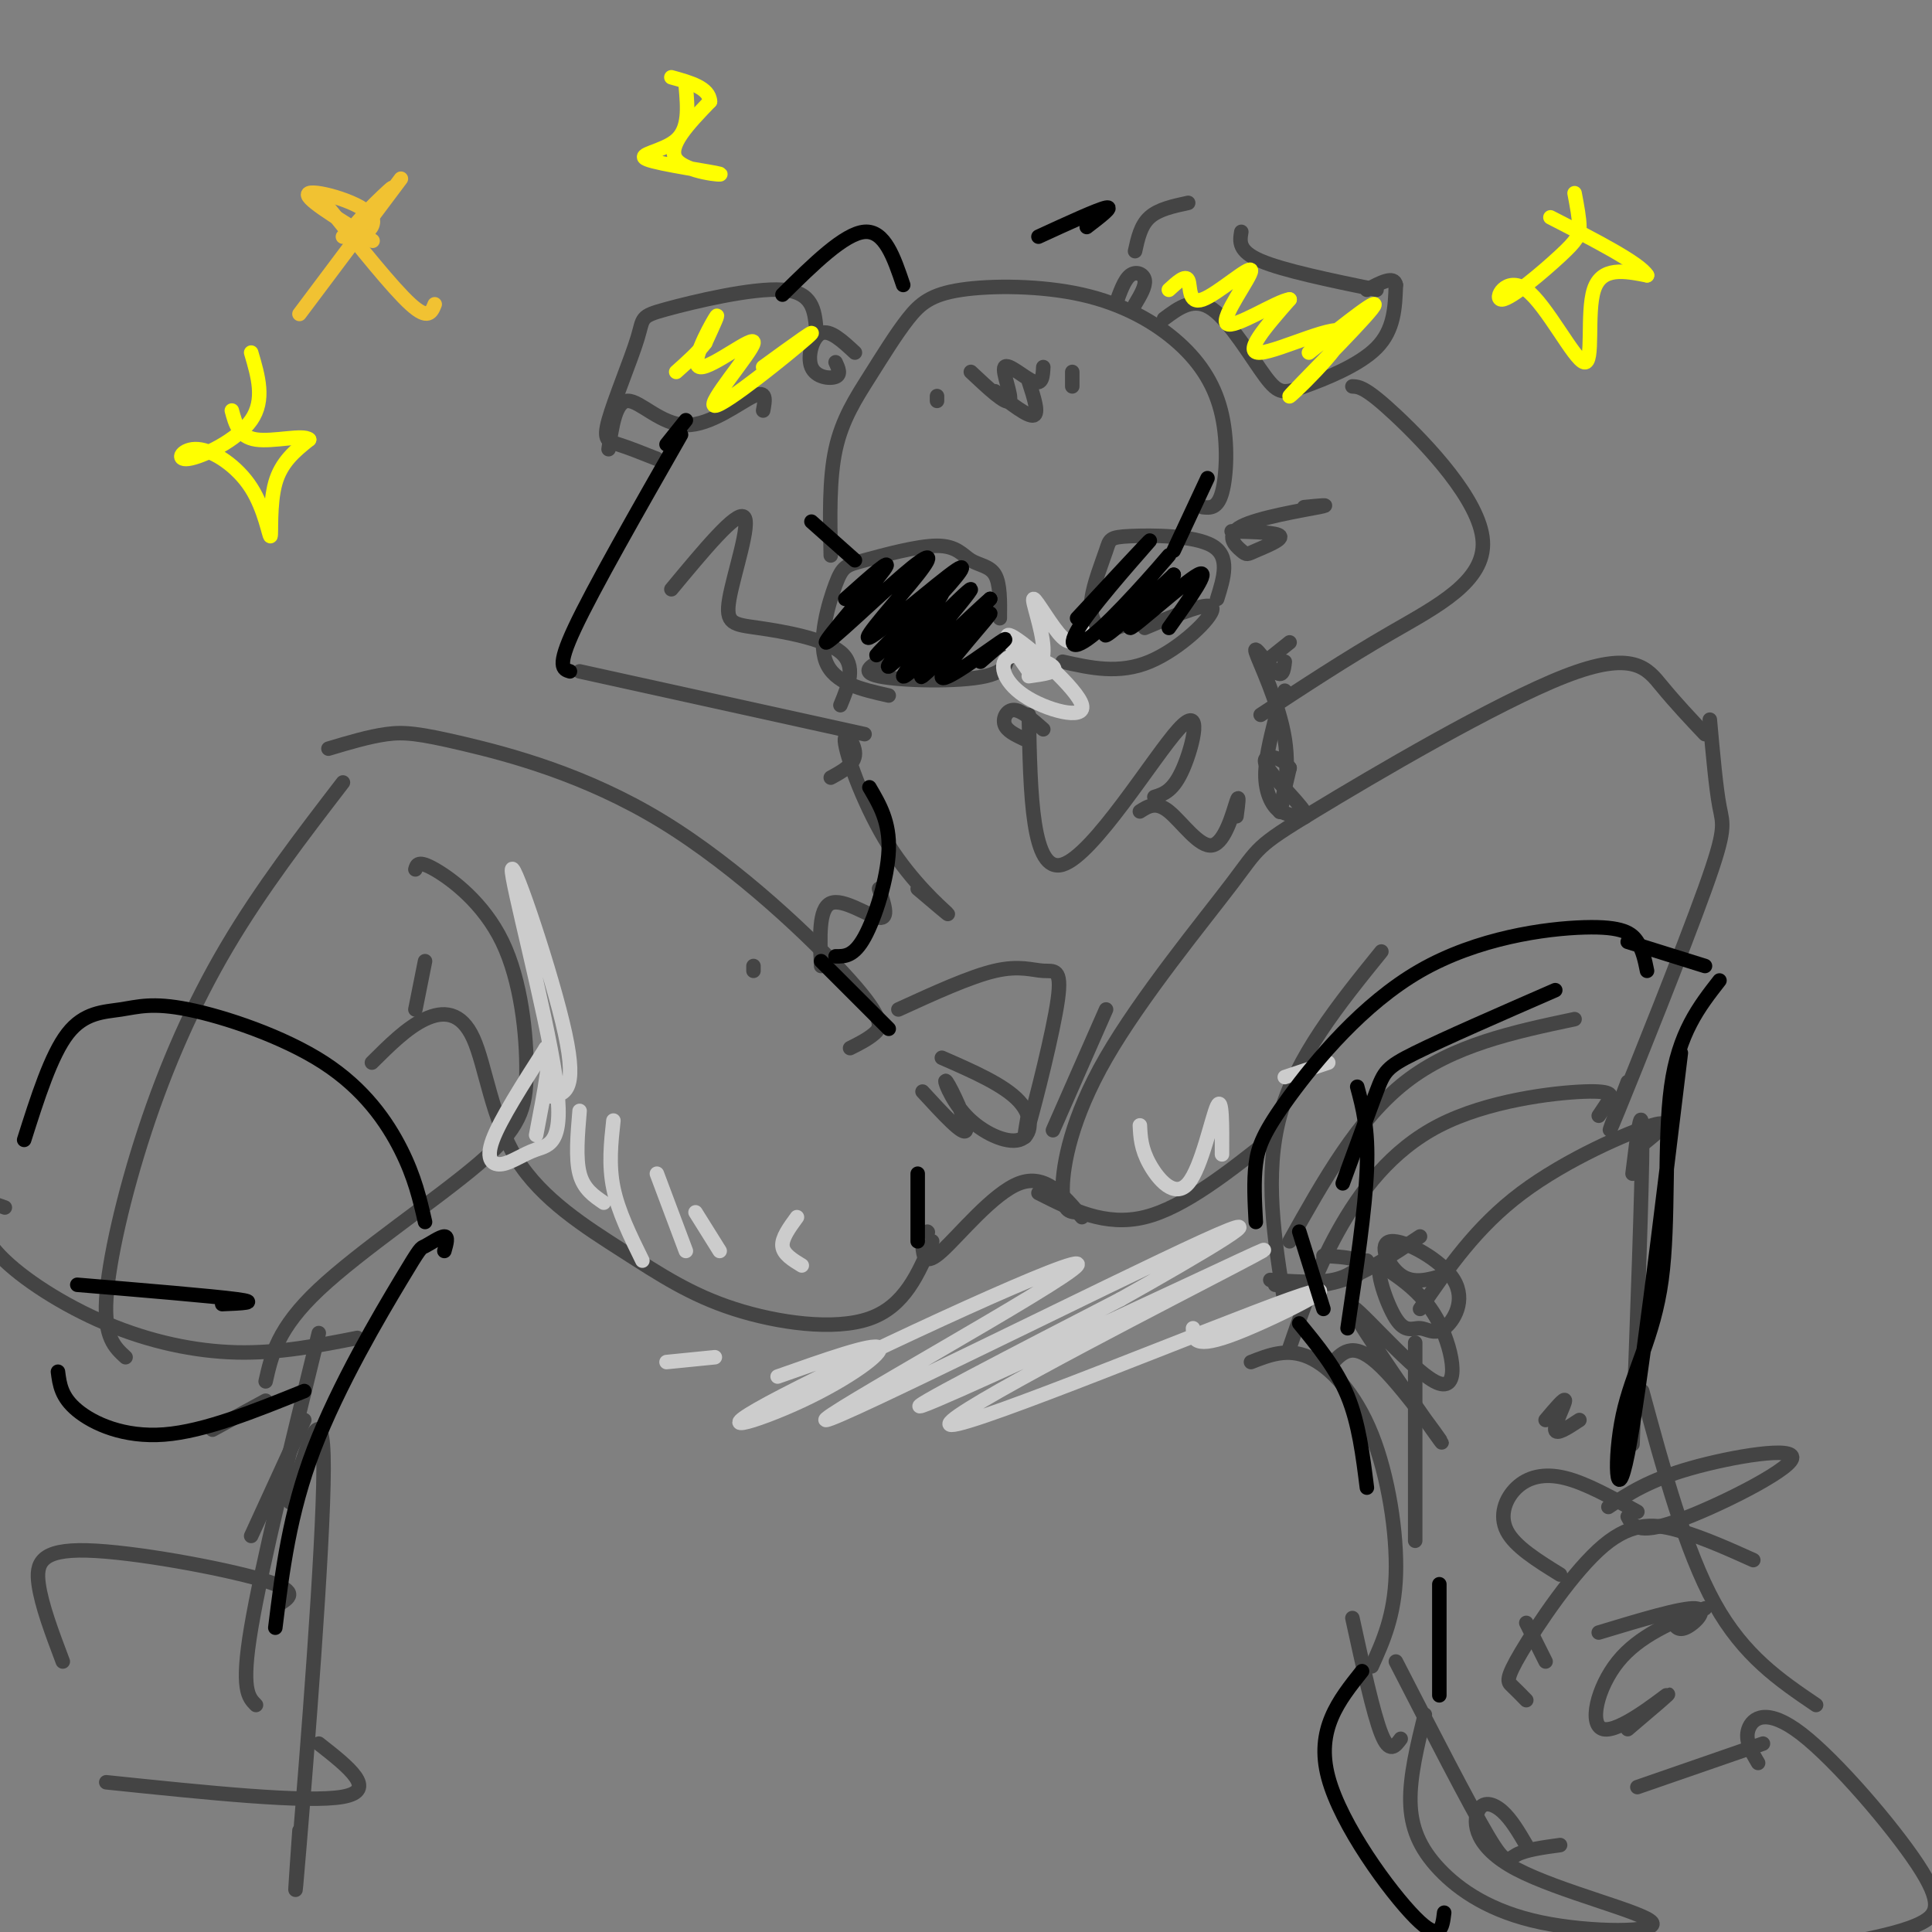 <svg viewBox='0 0 400 400' version='1.1' xmlns='http://www.w3.org/2000/svg' xmlns:xlink='http://www.w3.org/1999/xlink'><rect x="0" y="0" width="400" height="400" fill="#808080" stroke="none"/><g fill='none' stroke='#444444' stroke-width='3' stroke-linecap='round' stroke-linejoin='round'><path d='M249,105c1.531,0.166 3.062,0.332 4,-3c0.938,-3.332 1.282,-10.161 0,-16c-1.282,-5.839 -4.191,-10.686 -9,-15c-4.809,-4.314 -11.516,-8.094 -20,-10c-8.484,-1.906 -18.743,-1.936 -25,-1c-6.257,0.936 -8.512,2.839 -11,6c-2.488,3.161 -5.208,7.582 -8,12c-2.792,4.418 -5.655,8.834 -7,15c-1.345,6.166 -1.173,14.083 -1,22'/><path d='M201,77c3.661,3.435 7.321,6.869 8,6c0.679,-0.869 -1.625,-6.042 -1,-7c0.625,-0.958 4.179,2.298 6,3c1.821,0.702 1.911,-1.149 2,-3'/><path d='M206,81c3.417,2.667 6.833,5.333 8,5c1.167,-0.333 0.083,-3.667 -1,-7'/><path d='M194,83c0.000,0.000 0.000,-1.000 0,-1'/><path d='M222,80c0.000,-1.500 0.000,-3.000 0,-3c0.000,0.000 0.000,1.500 0,3'/><path d='M235,63c1.111,-1.867 2.222,-3.733 2,-5c-0.222,-1.267 -1.778,-1.933 -3,-1c-1.222,0.933 -2.111,3.467 -3,6'/><path d='M241,66c3.110,-2.327 6.220,-4.654 10,-2c3.780,2.654 8.230,10.289 11,14c2.770,3.711 3.861,3.499 8,2c4.139,-1.499 11.325,-4.285 15,-8c3.675,-3.715 3.837,-8.357 4,-13'/><path d='M289,59c-0.333,-2.000 -3.167,-0.500 -6,1'/><path d='M285,60c-9.667,-2.000 -19.333,-4.000 -24,-6c-4.667,-2.000 -4.333,-4.000 -4,-6'/><path d='M246,42c-3.083,0.667 -6.167,1.333 -8,3c-1.833,1.667 -2.417,4.333 -3,7'/><path d='M177,73c-2.583,-2.405 -5.167,-4.810 -7,-4c-1.833,0.810 -2.917,4.833 -2,7c0.917,2.167 3.833,2.476 5,2c1.167,-0.476 0.583,-1.738 0,-3'/><path d='M169,68c-0.373,-3.781 -0.746,-7.562 -7,-8c-6.254,-0.438 -18.388,2.465 -24,4c-5.612,1.535 -4.700,1.700 -6,6c-1.300,4.300 -4.812,12.735 -6,17c-1.188,4.265 -0.054,4.362 2,5c2.054,0.638 5.027,1.819 8,3'/><path d='M158,85c0.405,-2.155 0.810,-4.310 -2,-3c-2.810,1.310 -8.833,6.083 -14,6c-5.167,-0.083 -9.476,-5.024 -12,-5c-2.524,0.024 -3.262,5.012 -4,10'/><path d='M207,128c0.043,-3.577 0.085,-7.154 -1,-9c-1.085,-1.846 -3.299,-1.961 -5,-3c-1.701,-1.039 -2.889,-3.002 -7,-3c-4.111,0.002 -11.143,1.970 -15,3c-3.857,1.030 -4.538,1.124 -6,5c-1.462,3.876 -3.703,11.536 -2,16c1.703,4.464 7.352,5.732 13,7'/><path d='M252,124c1.377,-4.400 2.754,-8.799 -1,-11c-3.754,-2.201 -12.638,-2.203 -17,-2c-4.362,0.203 -4.200,0.611 -5,3c-0.800,2.389 -2.562,6.759 -3,10c-0.438,3.241 0.446,5.355 2,6c1.554,0.645 3.777,-0.177 6,-1'/><path d='M237,130c6.956,-2.911 13.911,-5.822 14,-4c0.089,1.822 -6.689,8.378 -13,11c-6.311,2.622 -12.156,1.311 -18,0'/><path d='M208,133c0.800,2.867 1.600,5.733 -4,7c-5.600,1.267 -17.600,0.933 -22,0c-4.400,-0.933 -1.200,-2.467 2,-4'/><path d='M216,151c-2.222,-1.956 -4.444,-3.911 -6,-4c-1.556,-0.089 -2.444,1.689 -2,3c0.444,1.311 2.222,2.156 4,3'/><path d='M213,148c0.310,16.470 0.619,32.940 7,31c6.381,-1.940 18.833,-22.292 24,-28c5.167,-5.708 3.048,3.226 1,8c-2.048,4.774 -4.024,5.387 -6,6'/><path d='M236,168c1.667,-1.077 3.333,-2.155 6,0c2.667,2.155 6.333,7.542 9,7c2.667,-0.542 4.333,-7.012 5,-9c0.667,-1.988 0.333,0.506 0,3'/><path d='M229,209c0.000,0.000 -11.000,25.000 -11,25'/><path d='M213,230c-0.722,4.043 -1.445,8.086 0,3c1.445,-5.086 5.057,-19.301 6,-26c0.943,-6.699 -0.785,-5.880 -3,-6c-2.215,-0.120 -4.919,-1.177 -10,0c-5.081,1.177 -12.541,4.589 -20,8'/><path d='M195,219c6.474,2.828 12.947,5.656 16,9c3.053,3.344 2.685,7.206 0,8c-2.685,0.794 -7.689,-1.478 -11,-5c-3.311,-3.522 -4.930,-8.294 -4,-7c0.930,1.294 4.409,8.656 4,10c-0.409,1.344 -4.704,-3.328 -9,-8'/><path d='M156,200c0.000,0.000 0.000,1.000 0,1'/><path d='M176,217c1.800,-0.899 3.600,-1.798 5,-3c1.400,-1.202 2.400,-2.706 -5,-11c-7.400,-8.294 -23.200,-23.378 -39,-33c-15.800,-9.622 -31.600,-13.783 -41,-16c-9.400,-2.217 -12.400,-2.491 -16,-2c-3.600,0.491 -7.800,1.745 -12,3'/><path d='M193,257c-2.858,6.728 -5.715,13.456 -13,16c-7.285,2.544 -18.996,0.903 -28,-2c-9.004,-2.903 -15.299,-7.068 -23,-12c-7.701,-4.932 -16.806,-10.631 -22,-19c-5.194,-8.369 -6.475,-19.407 -9,-25c-2.525,-5.593 -6.293,-5.741 -10,-4c-3.707,1.741 -7.354,5.370 -11,9'/><path d='M86,209c0.000,0.000 2.000,-10.000 2,-10'/><path d='M86,180c0.272,-0.986 0.544,-1.973 4,0c3.456,1.973 10.094,6.904 14,15c3.906,8.096 5.078,19.356 5,27c-0.078,7.644 -1.406,11.674 -10,19c-8.594,7.326 -24.456,17.950 -33,26c-8.544,8.050 -9.772,13.525 -11,19'/><path d='M71,162c-8.482,11.042 -16.964,22.083 -24,34c-7.036,11.917 -12.625,24.708 -17,38c-4.375,13.292 -7.536,27.083 -8,35c-0.464,7.917 1.768,9.958 4,12'/><path d='M44,296c0.000,0.000 11.000,-6.000 11,-6'/><path d='M74,277c-8.136,1.603 -16.271,3.206 -25,3c-8.729,-0.206 -18.051,-2.220 -27,-6c-8.949,-3.780 -17.525,-9.325 -22,-14c-4.475,-4.675 -4.850,-8.478 -4,-10c0.850,-1.522 2.925,-0.761 5,0'/><path d='M66,276c-5.917,24.083 -11.833,48.167 -14,61c-2.167,12.833 -0.583,14.417 1,16'/><path d='M66,361c6.167,4.833 12.333,9.667 5,11c-7.333,1.333 -28.167,-0.833 -49,-3'/><path d='M340,237c3.378,-2.711 6.756,-5.422 2,-4c-4.756,1.422 -17.644,6.978 -27,14c-9.356,7.022 -15.178,15.511 -21,24'/><path d='M338,243c1.000,-8.167 2.000,-16.333 2,-7c0.000,9.333 -1.000,36.167 -2,63'/><path d='M293,278c0.000,0.000 0.000,41.000 0,41'/><path d='M363,323c-5.022,-2.260 -10.045,-4.520 -15,-6c-4.955,-1.480 -9.844,-2.180 -16,3c-6.156,5.180 -13.581,16.241 -17,22c-3.419,5.759 -2.834,6.217 -2,7c0.834,0.783 1.917,1.892 3,3'/><path d='M353,333c-6.833,2.815 -13.667,5.631 -18,11c-4.333,5.369 -6.167,13.292 -3,14c3.167,0.708 11.333,-5.798 13,-7c1.667,-1.202 -3.167,2.899 -8,7'/><path d='M365,361c0.000,0.000 -26.000,9.000 -26,9'/><path d='M364,365c-1.394,-2.343 -2.788,-4.686 -2,-7c0.788,-2.314 3.758,-4.600 11,1c7.242,5.600 18.758,19.085 24,27c5.242,7.915 4.212,10.262 1,12c-3.212,1.738 -8.606,2.869 -14,4'/><path d='M316,382c-1.571,-2.679 -3.142,-5.358 -5,-7c-1.858,-1.642 -4.005,-2.247 -5,0c-0.995,2.247 -0.840,7.345 8,12c8.840,4.655 26.366,8.866 28,11c1.634,2.134 -12.624,2.191 -23,0c-10.376,-2.191 -16.870,-6.628 -21,-11c-4.130,-4.372 -5.894,-8.678 -6,-14c-0.106,-5.322 1.447,-11.661 3,-18'/><path d='M290,360c-1.167,1.583 -2.333,3.167 -4,-1c-1.667,-4.167 -3.833,-14.083 -6,-24'/><path d='M376,353c-7.500,-5.083 -15.000,-10.167 -21,-21c-6.000,-10.833 -10.500,-27.417 -15,-44'/><path d='M284,345c2.363,-5.232 4.726,-10.464 5,-19c0.274,-8.536 -1.542,-20.375 -5,-29c-3.458,-8.625 -8.560,-14.036 -13,-16c-4.440,-1.964 -8.220,-0.482 -12,1'/><path d='M331,231c0.654,-0.967 1.308,-1.933 2,-3c0.692,-1.067 1.423,-2.234 -5,-2c-6.423,0.234 -19.998,1.871 -30,7c-10.002,5.129 -16.429,13.751 -21,22c-4.571,8.249 -7.285,16.124 -10,24'/><path d='M276,282c2.191,-2.238 4.381,-4.475 10,1c5.619,5.475 14.666,18.663 12,15c-2.666,-3.663 -17.044,-24.178 -18,-27c-0.956,-2.822 11.512,12.048 17,15c5.488,2.952 3.997,-6.014 1,-12c-2.997,-5.986 -7.498,-8.993 -12,-12'/><path d='M286,262c-1.423,0.546 1.020,7.910 3,11c1.980,3.090 3.499,1.905 5,2c1.501,0.095 2.985,1.470 5,0c2.015,-1.470 4.561,-5.786 2,-10c-2.561,-4.214 -10.228,-8.327 -13,-8c-2.772,0.327 -0.649,5.093 2,7c2.649,1.907 5.825,0.953 9,0'/><path d='M283,261c-1.833,1.667 -3.667,3.333 -7,4c-3.333,0.667 -8.167,0.333 -13,0'/><path d='M264,266c4.500,0.333 9.000,0.667 14,-1c5.000,-1.667 10.500,-5.333 16,-9'/><path d='M337,224c-2.780,7.339 -5.560,14.679 -2,6c3.560,-8.679 13.458,-33.375 18,-46c4.542,-12.625 3.726,-13.179 3,-17c-0.726,-3.821 -1.363,-10.911 -2,-18'/><path d='M266,270c-2.167,-13.417 -4.333,-26.833 -1,-39c3.333,-12.167 12.167,-23.083 21,-34'/><path d='M353,152c-3.030,-3.209 -6.059,-6.418 -9,-10c-2.941,-3.582 -5.792,-7.538 -20,-2c-14.208,5.538 -39.771,20.570 -52,28c-12.229,7.430 -11.123,7.260 -17,15c-5.877,7.740 -18.736,23.392 -26,36c-7.264,12.608 -8.933,22.174 -9,27c-0.067,4.826 1.466,4.913 3,5'/><path d='M264,235c-9.417,7.500 -18.833,15.000 -27,17c-8.167,2.000 -15.083,-1.500 -22,-5'/><path d='M266,137c-0.199,1.710 -0.399,3.419 -2,2c-1.601,-1.419 -4.604,-5.968 -4,-4c0.604,1.968 4.817,10.453 6,18c1.183,7.547 -0.662,14.156 -1,15c-0.338,0.844 0.831,-4.078 2,-9'/><path d='M267,159c-1.357,-2.214 -5.750,-3.250 -5,-1c0.750,2.250 6.643,7.786 8,10c1.357,2.214 -1.821,1.107 -5,0'/><path d='M265,168c-1.533,-1.022 -2.867,-3.578 -3,-7c-0.133,-3.422 0.933,-7.711 2,-12'/><path d='M266,143c0.000,0.000 0.000,1.000 0,1'/><path d='M262,137c0.000,0.000 5.000,-4.000 5,-4'/><path d='M261,148c8.780,-5.774 17.560,-11.548 27,-17c9.440,-5.452 19.542,-10.583 19,-19c-0.542,-8.417 -11.726,-20.119 -18,-26c-6.274,-5.881 -7.637,-5.940 -9,-6'/><path d='M270,105c3.071,-0.307 6.141,-0.615 3,0c-3.141,0.615 -12.494,2.151 -16,4c-3.506,1.849 -1.167,4.011 0,5c1.167,0.989 1.160,0.805 3,0c1.840,-0.805 5.526,-2.230 5,-3c-0.526,-0.770 -5.263,-0.885 -10,-1'/><path d='M179,152c0.000,0.000 -59.000,-13.000 -59,-13'/><path d='M139,122c6.726,-8.105 13.451,-16.211 15,-15c1.549,1.211 -2.080,11.737 -3,17c-0.920,5.263 0.868,5.263 6,6c5.132,0.737 13.609,2.211 17,5c3.391,2.789 1.695,6.895 0,11'/><path d='M172,161c2.507,-1.370 5.014,-2.740 5,-5c-0.014,-2.260 -2.550,-5.410 -2,-2c0.550,3.410 4.187,13.380 9,21c4.813,7.620 10.804,12.892 12,14c1.196,1.108 -2.402,-1.946 -6,-5'/><path d='M182,184c1.067,3.156 2.133,6.311 0,6c-2.133,-0.311 -7.467,-4.089 -10,-3c-2.533,1.089 -2.267,7.044 -2,13'/><path d='M63,294c0.000,0.000 -11.000,24.000 -11,24'/><path d='M60,311c3.511,-11.689 7.022,-23.378 7,-7c-0.022,16.378 -3.578,60.822 -5,78c-1.422,17.178 -0.711,7.089 0,-3'/><path d='M58,332c2.054,-1.321 4.107,-2.643 -4,-5c-8.107,-2.357 -26.375,-5.750 -36,-6c-9.625,-0.250 -10.607,2.643 -10,7c0.607,4.357 2.804,10.179 5,16'/><path d='M326,211c-12.583,2.667 -25.167,5.333 -35,13c-9.833,7.667 -16.917,20.333 -24,33'/><path d='M274,260c2.917,0.167 5.833,0.333 7,1c1.167,0.667 0.583,1.833 0,3'/><path d='M320,294c2.022,-2.400 4.044,-4.800 4,-4c-0.044,0.800 -2.156,4.800 -2,6c0.156,1.200 2.578,-0.400 5,-2'/><path d='M337,314c0.988,1.905 1.976,3.810 10,1c8.024,-2.810 23.083,-10.333 24,-13c0.917,-2.667 -12.310,-0.476 -21,2c-8.690,2.476 -12.845,5.238 -17,8'/><path d='M339,313c-5.333,-2.970 -10.667,-5.940 -15,-7c-4.333,-1.060 -7.667,-0.208 -10,2c-2.333,2.208 -3.667,5.774 -2,9c1.667,3.226 6.333,6.113 11,9'/><path d='M346,335c0.600,1.400 1.200,2.800 3,2c1.800,-0.800 4.800,-3.800 2,-4c-2.800,-0.200 -11.400,2.400 -20,5'/><path d='M316,336c0.000,0.000 4.000,8.000 4,8'/><path d='M289,344c7.556,14.711 15.111,29.422 19,36c3.889,6.578 4.111,5.022 6,4c1.889,-1.022 5.444,-1.511 9,-2'/><path d='M192,255c0.000,0.000 0.100,0.100 0.1,0.1'/><path d='M191,258c0.200,2.133 0.400,4.267 4,1c3.600,-3.267 10.600,-11.933 16,-14c5.400,-2.067 9.200,2.467 13,7'/></g>
<g fill='none' stroke='#cccccc' stroke-width='3' stroke-linecap='round' stroke-linejoin='round'><path d='M114,227c2.806,-0.454 5.613,-0.908 3,-13c-2.613,-12.092 -10.645,-35.823 -11,-34c-0.355,1.823 6.969,29.198 9,43c2.031,13.802 -1.229,14.029 -4,15c-2.771,0.971 -5.054,2.684 -7,3c-1.946,0.316 -3.556,-0.767 -2,-5c1.556,-4.233 6.278,-11.617 11,-19'/><path d='M113,217c1.500,-0.167 -0.250,8.917 -2,18'/><path d='M120,230c-0.417,4.917 -0.833,9.833 0,13c0.833,3.167 2.917,4.583 5,6'/><path d='M127,232c-0.500,4.583 -1.000,9.167 0,14c1.000,4.833 3.500,9.917 6,15'/><path d='M136,243c0.000,0.000 6.000,16.000 6,16'/><path d='M144,251c0.000,0.000 5.000,8.000 5,8'/><path d='M165,252c-1.583,2.167 -3.167,4.333 -3,6c0.167,1.667 2.083,2.833 4,4'/><path d='M236,233c0.113,2.393 0.226,4.786 2,8c1.774,3.214 5.208,7.250 8,4c2.792,-3.250 4.940,-13.786 6,-16c1.060,-2.214 1.030,3.893 1,10'/><path d='M266,223c0.000,0.000 9.000,-3.000 9,-3'/><path d='M247,275c0.031,2.234 0.061,4.467 9,1c8.939,-3.467 26.786,-12.635 11,-7c-15.786,5.635 -65.205,26.074 -70,26c-4.795,-0.074 35.034,-20.659 53,-30c17.966,-9.341 14.068,-7.438 -4,1c-18.068,8.438 -50.305,23.411 -55,25c-4.695,1.589 18.153,-10.205 41,-22'/><path d='M232,269c16.037,-9.000 35.629,-20.500 17,-12c-18.629,8.500 -75.479,37.000 -78,37c-2.521,0.000 49.286,-28.500 52,-32c2.714,-3.500 -43.664,18.000 -61,27c-17.336,9.000 -5.629,5.500 4,1c9.629,-4.500 17.180,-10.000 16,-11c-1.180,-1.000 -11.090,2.500 -21,6'/><path d='M148,281c0.000,0.000 -10.000,1.000 -10,1'/><path d='M213,140c3.095,-0.425 6.190,-0.850 5,-2c-1.190,-1.150 -6.664,-3.024 -9,-2c-2.336,1.024 -1.533,4.944 3,8c4.533,3.056 12.797,5.246 12,2c-0.797,-3.246 -10.656,-11.927 -14,-14c-3.344,-2.073 -0.172,2.464 3,7'/><path d='M213,139c1.348,0.691 3.217,-1.083 3,-5c-0.217,-3.917 -2.520,-9.978 -2,-10c0.520,-0.022 3.863,5.994 6,8c2.137,2.006 3.069,0.003 4,-2'/></g>
<g fill='none' stroke='#000000' stroke-width='3' stroke-linecap='round' stroke-linejoin='round'><path d='M203,137c3.486,-3.006 6.973,-6.013 4,-4c-2.973,2.013 -12.405,9.045 -12,7c0.405,-2.045 10.648,-13.166 10,-13c-0.648,0.166 -12.185,11.619 -14,13c-1.815,1.381 6.093,-7.309 14,-16'/><path d='M205,124c-3.102,2.582 -17.858,17.038 -18,16c-0.142,-1.038 14.329,-17.571 14,-18c-0.329,-0.429 -15.459,15.246 -17,16c-1.541,0.754 10.508,-13.412 11,-15c0.492,-1.588 -10.574,9.404 -13,12c-2.426,2.596 3.787,-3.202 10,-9'/><path d='M192,126c4.151,-4.244 9.529,-10.354 6,-8c-3.529,2.354 -15.966,13.173 -18,14c-2.034,0.827 6.336,-8.336 10,-13c3.664,-4.664 2.621,-4.827 -3,0c-5.621,4.827 -15.821,14.646 -16,14c-0.179,-0.646 9.663,-11.756 12,-15c2.337,-3.244 -2.832,1.378 -8,6'/><path d='M223,128c7.899,-8.496 15.798,-16.992 15,-16c-0.798,0.992 -10.294,11.473 -14,17c-3.706,5.527 -1.622,6.100 4,1c5.622,-5.100 14.783,-15.873 14,-15c-0.783,0.873 -11.509,13.392 -13,16c-1.491,2.608 6.255,-4.696 14,-12'/><path d='M243,119c-0.774,1.417 -9.708,10.958 -9,11c0.708,0.042 11.060,-9.417 14,-11c2.940,-1.583 -1.530,4.708 -6,11'/><path d='M243,114c0.000,0.000 7.000,-15.000 7,-15'/><path d='M177,116c0.000,0.000 -9.000,-8.000 -9,-8'/><path d='M63,288c-10.333,4.178 -20.667,8.356 -29,9c-8.333,0.644 -14.667,-2.244 -18,-5c-3.333,-2.756 -3.667,-5.378 -4,-8'/><path d='M46,270c4.000,-0.167 8.000,-0.333 3,-1c-5.000,-0.667 -19.000,-1.833 -33,-3'/><path d='M348,218c-4.293,35.421 -8.587,70.842 -11,83c-2.413,12.158 -2.946,1.053 -1,-8c1.946,-9.053 6.370,-16.053 8,-28c1.630,-11.947 0.466,-28.842 2,-40c1.534,-11.158 5.767,-16.579 10,-22'/><path d='M353,200c0.000,0.000 -16.000,-5.000 -16,-5'/><path d='M341,201c-0.427,-2.109 -0.854,-4.219 -2,-6c-1.146,-1.781 -3.012,-3.234 -11,-3c-7.988,0.234 -22.100,2.156 -34,9c-11.900,6.844 -21.588,18.612 -27,26c-5.412,7.388 -6.546,10.397 -7,14c-0.454,3.603 -0.227,7.802 0,12'/><path d='M322,205c-11.511,5.022 -23.022,10.044 -29,13c-5.978,2.956 -6.422,3.844 -8,8c-1.578,4.156 -4.289,11.578 -7,19'/><path d='M281,225c1.167,4.333 2.333,8.667 2,17c-0.333,8.333 -2.167,20.667 -4,33'/><path d='M88,253c-1.057,-4.634 -2.114,-9.268 -5,-15c-2.886,-5.732 -7.602,-12.564 -16,-18c-8.398,-5.436 -20.478,-9.478 -28,-11c-7.522,-1.522 -10.487,-0.525 -14,0c-3.513,0.525 -7.575,0.579 -11,5c-3.425,4.421 -6.212,13.211 -9,22'/><path d='M92,259c0.432,-1.502 0.864,-3.005 0,-3c-0.864,0.005 -3.026,1.517 -4,2c-0.974,0.483 -0.762,-0.062 -5,7c-4.238,7.062 -12.925,21.732 -18,35c-5.075,13.268 -6.537,25.134 -8,37'/><path d='M298,328c0.000,0.000 0.000,23.000 0,23'/><path d='M282,346c-4.822,6.044 -9.644,12.089 -7,22c2.644,9.911 12.756,23.689 18,29c5.244,5.311 5.622,2.156 6,-1'/><path d='M283,308c-0.833,-6.667 -1.667,-13.333 -4,-19c-2.333,-5.667 -6.167,-10.333 -10,-15'/><path d='M274,271c0.000,0.000 -5.000,-16.000 -5,-16'/><path d='M190,257c0.000,0.000 0.000,-14.000 0,-14'/><path d='M170,199c0.000,0.000 14.000,14.000 14,14'/><path d='M173,198c1.889,0.022 3.778,0.044 6,-4c2.222,-4.044 4.778,-12.156 5,-18c0.222,-5.844 -1.889,-9.422 -4,-13'/><path d='M118,139c-1.417,-0.417 -2.833,-0.833 1,-9c3.833,-8.167 12.917,-24.083 22,-40'/><path d='M138,92c0.000,0.000 4.000,-5.000 4,-5'/><path d='M162,61c6.417,-6.333 12.833,-12.667 17,-13c4.167,-0.333 6.083,5.333 8,11'/><path d='M225,47c2.833,-2.167 5.667,-4.333 4,-4c-1.667,0.333 -7.833,3.167 -14,6'/></g>
<g fill='none' stroke='#f1c232' stroke-width='3' stroke-linecap='round' stroke-linejoin='round'><path d='M83,37c0.000,0.000 -21.000,28.000 -21,28'/><path d='M68,43c6.667,8.333 13.333,16.667 17,20c3.667,3.333 4.333,1.667 5,0'/><path d='M71,49c5.520,-5.426 11.040,-10.852 10,-10c-1.040,0.852 -8.640,7.981 -9,10c-0.360,2.019 6.518,-1.072 5,-4c-1.518,-2.928 -11.434,-5.694 -13,-5c-1.566,0.694 5.217,4.847 12,9'/><path d='M76,49c2.000,1.500 1.000,0.750 0,0'/></g>
<g fill='none' stroke='#ffff00' stroke-width='3' stroke-linecap='round' stroke-linejoin='round'><path d='M52,73c1.452,4.912 2.905,9.825 0,14c-2.905,4.175 -10.167,7.613 -13,8c-2.833,0.387 -1.237,-2.278 2,-2c3.237,0.278 8.115,3.497 11,8c2.885,4.503 3.777,10.289 4,10c0.223,-0.289 -0.222,-6.654 1,-11c1.222,-4.346 4.111,-6.673 7,-9'/><path d='M64,91c-1.133,-1.133 -7.467,0.533 -11,0c-3.533,-0.533 -4.267,-3.267 -5,-6'/><path d='M326,40c0.497,2.609 0.994,5.219 1,7c0.006,1.781 -0.480,2.735 -4,6c-3.520,3.265 -10.076,8.842 -12,9c-1.924,0.158 0.783,-5.102 5,-2c4.217,3.102 9.943,14.566 12,15c2.057,0.434 0.445,-10.162 2,-15c1.555,-4.838 6.278,-3.919 11,-3'/><path d='M341,57c-1.500,-2.500 -10.750,-7.250 -20,-12'/><path d='M142,18c0.372,4.292 0.743,8.584 -2,11c-2.743,2.416 -8.601,2.957 -6,4c2.601,1.043 13.662,2.589 15,3c1.338,0.411 -7.046,-0.311 -9,-3c-1.954,-2.689 2.523,-7.344 7,-12'/><path d='M147,21c-0.167,-2.833 -4.083,-3.917 -8,-5'/><path d='M271,73c7.898,-6.285 15.796,-12.571 13,-9c-2.796,3.571 -16.285,16.998 -17,18c-0.715,1.002 11.346,-10.423 11,-13c-0.346,-2.577 -13.099,3.692 -17,4c-3.901,0.308 1.049,-5.346 6,-11'/><path d='M267,62c-2.473,0.215 -11.654,6.251 -13,5c-1.346,-1.251 5.144,-9.789 5,-11c-0.144,-1.211 -6.924,4.905 -10,6c-3.076,1.095 -2.450,-2.830 -3,-4c-0.550,-1.170 -2.275,0.415 -4,2'/><path d='M158,76c6.295,-4.580 12.590,-9.160 9,-6c-3.590,3.160 -17.064,14.059 -19,14c-1.936,-0.059 7.667,-11.078 8,-13c0.333,-1.922 -8.603,5.252 -11,5c-2.397,-0.252 1.744,-7.929 3,-10c1.256,-2.071 -0.372,1.465 -2,5'/><path d='M146,71c-1.333,1.833 -3.667,3.917 -6,6'/></g>
</svg>